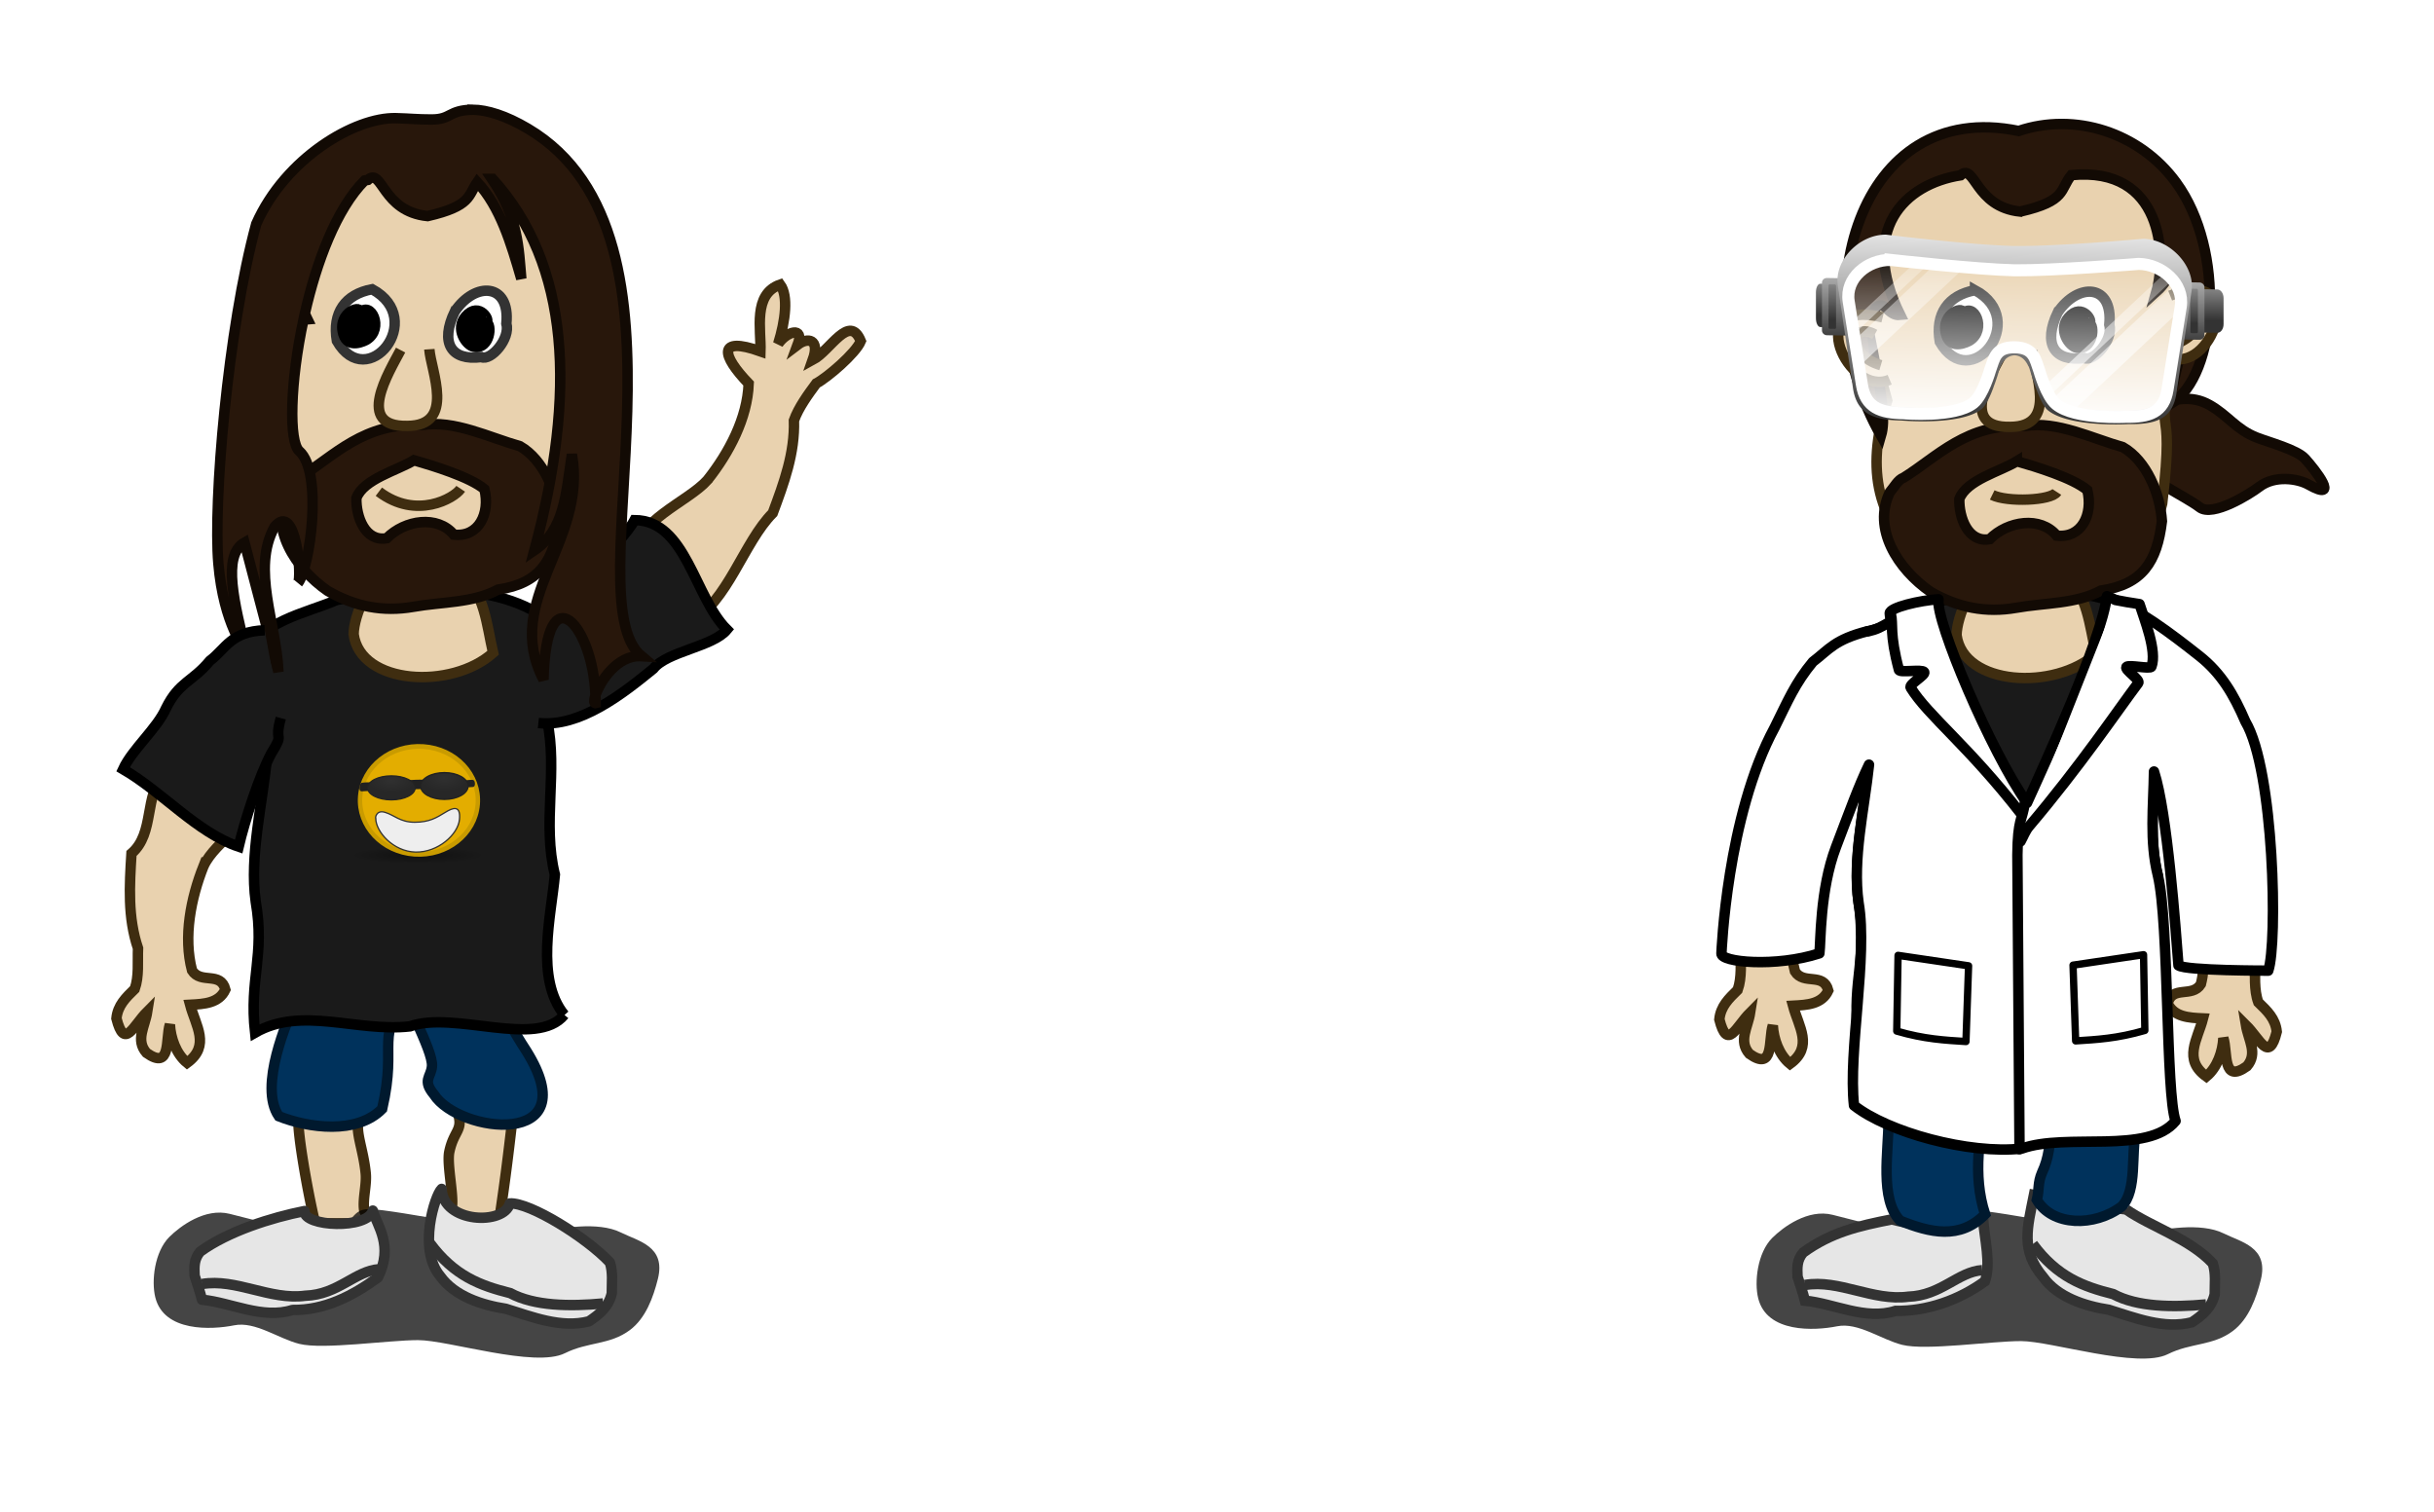 <svg xmlns="http://www.w3.org/2000/svg" xmlns:xlink="http://www.w3.org/1999/xlink" viewBox="0 0 233.003 144.768" version="1.0"><defs><linearGradient gradientUnits="userSpaceOnUse" y2="17551" x2="20250" y1="15151" x1="20250" id="B"><stop offset=".5" stop-color="#404040"/><stop offset=".5" stop-color="#404040"/><stop offset="1" stop-color="#404040"/><stop offset="1" stop-color="#404040"/></linearGradient><linearGradient id="a"><stop offset="0" stop-color="#e9d2af"/><stop offset=".315" stop-color="#e79872"/><stop offset=".632" stop-color="#e55e35"/><stop offset="1" stop-color="#a1210c"/></linearGradient><linearGradient id="b"><stop offset="0" stop-color="#e9d2af"/><stop offset="1" stop-color="#b84533"/></linearGradient><linearGradient id="c"><stop offset="0" stop-color="#e9d2af"/><stop offset="1" stop-color="#b84533"/></linearGradient><linearGradient id="d"><stop offset="0" stop-color="#e9d2af"/><stop offset="1" stop-color="#b84533"/></linearGradient><linearGradient id="e"><stop offset="0" stop-color="#e9d2af"/><stop offset="1" stop-color="#ed3113"/></linearGradient><linearGradient id="f"><stop offset="0" stop-color="#e6ba19"/><stop offset="1" stop-color="#b59214"/></linearGradient><linearGradient id="S"><stop offset="0" stop-color="#b3b3b3"/><stop offset="1" stop-color="#333"/></linearGradient><linearGradient id="T"><stop offset="0" stop-color="#b3b3b3"/><stop offset="1" stop-color="#333"/></linearGradient><linearGradient id="U" y2="156.97" gradientUnits="userSpaceOnUse" x2="501.16" gradientTransform="matrix(1.031 0 0 1.054 -16.283 -7.832)" y1="127.4" x1="501.16"><stop offset="0" stop-color="#fff"/><stop offset="1" stop-color="#1a1a1a"/></linearGradient><linearGradient id="V" y2="133.01" gradientUnits="userSpaceOnUse" x2="510.18" gradientTransform="matrix(1.04 0 0 1.109 -20.7 436.62)" y1="153.02" x1="510.18"><stop offset="0" stop-color="#fff"/><stop offset="1" stop-color="#fff" stop-opacity="0"/></linearGradient><linearGradient id="W" y2="125.75" gradientUnits="userSpaceOnUse" x2="538.19" gradientTransform="matrix(1 0 0 1.022 0 449.45)" y1="146.82" x1="538.19"><stop offset="0" stop-color="#fff"/><stop offset="1" stop-color="#fff" stop-opacity="0"/></linearGradient><linearGradient gradientUnits="userSpaceOnUse" y2="11390" x2="9110" y1="6692" x1="9110" id="g"><stop offset=".5" stop-color="#1f1f1f"/><stop offset=".5" stop-color="#1f1f1f"/><stop offset="1" stop-color="#1f1f1f"/><stop offset="1" stop-color="#1f1f1f"/></linearGradient><linearGradient gradientUnits="userSpaceOnUse" y2="19051" x2="20250" y1="16451" x1="20250" id="h"><stop offset=".5" stop-color="#404040"/><stop offset=".5" stop-color="#404040"/><stop offset="1" stop-color="#404040"/><stop offset="1" stop-color="#404040"/></linearGradient><linearGradient gradientUnits="userSpaceOnUse" y2="18351" x2="20250" y1="15851" x1="20250" id="i"><stop offset=".5" stop-color="#404040"/><stop offset=".5" stop-color="#404040"/><stop offset="1" stop-color="#404040"/><stop offset="1" stop-color="#404040"/></linearGradient><linearGradient gradientUnits="userSpaceOnUse" y2="17551" x2="20250" y1="15151" x1="20250" id="j"><stop offset=".5" stop-color="#404040"/><stop offset=".5" stop-color="#404040"/><stop offset="1" stop-color="#404040"/><stop offset="1" stop-color="#404040"/></linearGradient><linearGradient gradientUnits="userSpaceOnUse" y2="16651" x2="20250" y1="14451" x1="20250" id="k"><stop offset=".5" stop-color="#404040"/><stop offset=".5" stop-color="#404040"/><stop offset="1" stop-color="#404040"/><stop offset="1" stop-color="#404040"/></linearGradient><linearGradient gradientUnits="userSpaceOnUse" y2="15651" x2="20250" y1="14051" x1="20250" id="l"><stop offset=".5" stop-color="#404040"/><stop offset=".5" stop-color="#404040"/><stop offset="1" stop-color="#404040"/><stop offset="1" stop-color="#404040"/></linearGradient><linearGradient gradientUnits="userSpaceOnUse" y2="14551" x2="20200" y1="14051" x1="20200" id="m"><stop offset=".5" stop-color="#404040"/><stop offset=".5" stop-color="#404040"/><stop offset="1" stop-color="#404040"/><stop offset="1" stop-color="#404040"/></linearGradient><linearGradient gradientUnits="userSpaceOnUse" y2="20151" x2="20250" y1="18151" x1="20250" id="n"><stop offset=".5" stop-color="#404040"/><stop offset=".5" stop-color="#404040"/><stop offset="1" stop-color="#404040"/><stop offset="1" stop-color="#404040"/></linearGradient><linearGradient gradientUnits="userSpaceOnUse" y2="19651" x2="20250" y1="17251" x1="20250" id="o"><stop offset=".5" stop-color="#404040"/><stop offset=".5" stop-color="#404040"/><stop offset="1" stop-color="#404040"/><stop offset="1" stop-color="#404040"/></linearGradient><linearGradient gradientUnits="userSpaceOnUse" y2="20377" x2="4780" y1="19477" x1="4780" id="p"><stop offset=".5" stop-color="#404040"/><stop offset=".5" stop-color="#404040"/><stop offset="1" stop-color="#404040"/><stop offset="1" stop-color="#404040"/></linearGradient><linearGradient gradientUnits="userSpaceOnUse" y2="19077" x2="4830" y1="16477" x1="4830" id="q"><stop offset=".5" stop-color="#404040"/><stop offset=".5" stop-color="#404040"/><stop offset="1" stop-color="#404040"/><stop offset="1" stop-color="#404040"/></linearGradient><linearGradient gradientUnits="userSpaceOnUse" y2="18377" x2="4830" y1="15877" x1="4830" id="r"><stop offset=".5" stop-color="#404040"/><stop offset=".5" stop-color="#404040"/><stop offset="1" stop-color="#404040"/><stop offset="1" stop-color="#404040"/></linearGradient><linearGradient gradientUnits="userSpaceOnUse" y2="17577" x2="4830" y1="15177" x1="4830" id="s"><stop offset=".5" stop-color="#404040"/><stop offset=".5" stop-color="#404040"/><stop offset="1" stop-color="#404040"/><stop offset="1" stop-color="#404040"/></linearGradient><linearGradient gradientUnits="userSpaceOnUse" y2="16677" x2="4830" y1="14477" x1="4830" id="t"><stop offset=".5" stop-color="#404040"/><stop offset=".5" stop-color="#404040"/><stop offset="1" stop-color="#404040"/><stop offset="1" stop-color="#404040"/></linearGradient><linearGradient gradientUnits="userSpaceOnUse" y2="15677" x2="4830" y1="14077" x1="4830" id="u"><stop offset=".5" stop-color="#404040"/><stop offset=".5" stop-color="#404040"/><stop offset="1" stop-color="#404040"/><stop offset="1" stop-color="#404040"/></linearGradient><linearGradient gradientUnits="userSpaceOnUse" y2="14577" x2="4880" y1="14077" x1="4880" id="v"><stop offset=".5" stop-color="#404040"/><stop offset=".5" stop-color="#404040"/><stop offset="1" stop-color="#404040"/><stop offset="1" stop-color="#404040"/></linearGradient><linearGradient gradientUnits="userSpaceOnUse" y2="20177" x2="4830" y1="18177" x1="4830" id="w"><stop offset=".5" stop-color="#404040"/><stop offset=".5" stop-color="#404040"/><stop offset="1" stop-color="#404040"/><stop offset="1" stop-color="#404040"/></linearGradient><linearGradient gradientUnits="userSpaceOnUse" y2="19677" x2="4830" y1="17277" x1="4830" id="x"><stop offset=".5" stop-color="#404040"/><stop offset=".5" stop-color="#404040"/><stop offset="1" stop-color="#404040"/><stop offset="1" stop-color="#404040"/></linearGradient><linearGradient gradientUnits="userSpaceOnUse" y2="11390" x2="9110" y1="6692" x1="9110" id="y"><stop offset=".5" stop-color="#1f1f1f"/><stop offset=".5" stop-color="#1f1f1f"/><stop offset="1" stop-color="#1f1f1f"/><stop offset="1" stop-color="#1f1f1f"/></linearGradient><linearGradient gradientUnits="userSpaceOnUse" y2="19051" x2="20250" y1="16451" x1="20250" id="z"><stop offset=".5" stop-color="#404040"/><stop offset=".5" stop-color="#404040"/><stop offset="1" stop-color="#404040"/><stop offset="1" stop-color="#404040"/></linearGradient><linearGradient gradientUnits="userSpaceOnUse" y2="18351" x2="20250" y1="15851" x1="20250" id="A"><stop offset=".5" stop-color="#404040"/><stop offset=".5" stop-color="#404040"/><stop offset="1" stop-color="#404040"/><stop offset="1" stop-color="#404040"/></linearGradient><linearGradient id="Z"><stop stop-color="#303030"/><stop offset="1" stop-color="#272727"/></linearGradient><linearGradient gradientUnits="userSpaceOnUse" y2="16651" x2="20250" y1="14451" x1="20250" id="C"><stop offset=".5" stop-color="#404040"/><stop offset=".5" stop-color="#404040"/><stop offset="1" stop-color="#404040"/><stop offset="1" stop-color="#404040"/></linearGradient><linearGradient gradientUnits="userSpaceOnUse" y2="15651" x2="20250" y1="14051" x1="20250" id="D"><stop offset=".5" stop-color="#404040"/><stop offset=".5" stop-color="#404040"/><stop offset="1" stop-color="#404040"/><stop offset="1" stop-color="#404040"/></linearGradient><linearGradient gradientUnits="userSpaceOnUse" y2="14551" x2="20200" y1="14051" x1="20200" id="E"><stop offset=".5" stop-color="#404040"/><stop offset=".5" stop-color="#404040"/><stop offset="1" stop-color="#404040"/><stop offset="1" stop-color="#404040"/></linearGradient><linearGradient gradientUnits="userSpaceOnUse" y2="20151" x2="20250" y1="18151" x1="20250" id="F"><stop offset=".5" stop-color="#404040"/><stop offset=".5" stop-color="#404040"/><stop offset="1" stop-color="#404040"/><stop offset="1" stop-color="#404040"/></linearGradient><linearGradient gradientUnits="userSpaceOnUse" y2="19651" x2="20250" y1="17251" x1="20250" id="G"><stop offset=".5" stop-color="#404040"/><stop offset=".5" stop-color="#404040"/><stop offset="1" stop-color="#404040"/><stop offset="1" stop-color="#404040"/></linearGradient><linearGradient gradientUnits="userSpaceOnUse" y2="20377" x2="4780" y1="19477" x1="4780" id="H"><stop offset=".5" stop-color="#404040"/><stop offset=".5" stop-color="#404040"/><stop offset="1" stop-color="#404040"/><stop offset="1" stop-color="#404040"/></linearGradient><linearGradient gradientUnits="userSpaceOnUse" y2="19077" x2="4830" y1="16477" x1="4830" id="I"><stop offset=".5" stop-color="#404040"/><stop offset=".5" stop-color="#404040"/><stop offset="1" stop-color="#404040"/><stop offset="1" stop-color="#404040"/></linearGradient><linearGradient gradientUnits="userSpaceOnUse" y2="18377" x2="4830" y1="15877" x1="4830" id="J"><stop offset=".5" stop-color="#404040"/><stop offset=".5" stop-color="#404040"/><stop offset="1" stop-color="#404040"/><stop offset="1" stop-color="#404040"/></linearGradient><linearGradient gradientUnits="userSpaceOnUse" y2="17577" x2="4830" y1="15177" x1="4830" id="K"><stop offset=".5" stop-color="#404040"/><stop offset=".5" stop-color="#404040"/><stop offset="1" stop-color="#404040"/><stop offset="1" stop-color="#404040"/></linearGradient><linearGradient gradientUnits="userSpaceOnUse" y2="16677" x2="4830" y1="14477" x1="4830" id="L"><stop offset=".5" stop-color="#404040"/><stop offset=".5" stop-color="#404040"/><stop offset="1" stop-color="#404040"/><stop offset="1" stop-color="#404040"/></linearGradient><linearGradient gradientUnits="userSpaceOnUse" y2="15677" x2="4830" y1="14077" x1="4830" id="M"><stop offset=".5" stop-color="#404040"/><stop offset=".5" stop-color="#404040"/><stop offset="1" stop-color="#404040"/><stop offset="1" stop-color="#404040"/></linearGradient><linearGradient gradientUnits="userSpaceOnUse" y2="14577" x2="4880" y1="14077" x1="4880" id="N"><stop offset=".5" stop-color="#404040"/><stop offset=".5" stop-color="#404040"/><stop offset="1" stop-color="#404040"/><stop offset="1" stop-color="#404040"/></linearGradient><linearGradient gradientUnits="userSpaceOnUse" y2="20177" x2="4830" y1="18177" x1="4830" id="O"><stop offset=".5" stop-color="#404040"/><stop offset=".5" stop-color="#404040"/><stop offset="1" stop-color="#404040"/><stop offset="1" stop-color="#404040"/></linearGradient><linearGradient gradientUnits="userSpaceOnUse" y2="19677" x2="4830" y1="17277" x1="4830" id="P"><stop offset=".5" stop-color="#404040"/><stop offset=".5" stop-color="#404040"/><stop offset="1" stop-color="#404040"/><stop offset="1" stop-color="#404040"/></linearGradient><linearGradient id="Q"><stop offset="0" stop-color="#d0d0d0"/><stop offset="1" stop-color="#fafafa" stop-opacity=".995"/></linearGradient><linearGradient id="Y"><stop stop-opacity=".323"/><stop offset="1" stop-color="#fff" stop-opacity="0"/></linearGradient><linearGradient id="R"><stop offset="0" stop-color="#e9d2af"/><stop offset=".315" stop-color="#e79872"/><stop offset=".632" stop-color="#e55e35"/><stop offset="1" stop-color="#a1210c"/></linearGradient><linearGradient xlink:href="#S" id="ab" gradientUnits="userSpaceOnUse" gradientTransform="matrix(16.165 -.025 0 13.36 -8093.851 -7032.638)" x1="526.69" y1="588.24" x2="526.69" y2="593.3"/><linearGradient xlink:href="#T" id="ac" gradientUnits="userSpaceOnUse" gradientTransform="matrix(11.455 .051 0 13.36 -5673.982 -7071.733)" x1="526.69" y1="588.24" x2="526.69" y2="593.3"/><linearGradient xlink:href="#T" id="ad" gradientUnits="userSpaceOnUse" x1="495.15" y1="591.86" x2="495.15" y2="598.71"/><linearGradient xlink:href="#T" id="ae" gradientUnits="userSpaceOnUse" gradientTransform="translate(-.31)" x1="496.83" y1="591.01" x2="496.83" y2="596.39"/><linearGradient xlink:href="#T" id="af" gradientUnits="userSpaceOnUse" x1="495.15" y1="591.86" x2="495.15" y2="598.71"/><linearGradient xlink:href="#T" id="ag" gradientUnits="userSpaceOnUse" gradientTransform="translate(-.31)" x1="496.83" y1="591.01" x2="496.83" y2="596.39"/><linearGradient xlink:href="#U" id="ah" gradientUnits="userSpaceOnUse" gradientTransform="matrix(1.031 0 0 1.054 -16.283 -7.832)" x1="501.16" y1="127.4" x2="501.16" y2="156.97"/><linearGradient xlink:href="#V" id="ai" gradientUnits="userSpaceOnUse" gradientTransform="matrix(1.04 0 0 1.109 -20.7 436.62)" x1="510.18" y1="153.02" x2="510.18" y2="133.01"/><linearGradient xlink:href="#W" id="aj" gradientUnits="userSpaceOnUse" gradientTransform="matrix(1 0 0 1.022 0 449.45)" x1="538.19" y1="146.82" x2="538.19" y2="125.75"/><linearGradient id="X"><stop/><stop offset="1" stop-opacity="0"/></linearGradient><radialGradient xlink:href="#X" id="al" gradientUnits="userSpaceOnUse" gradientTransform="matrix(1 0 0 .243 0 382.773)" cx="303.39" cy="505.35" r="204.47"/><radialGradient xlink:href="#Y" id="am" gradientUnits="userSpaceOnUse" gradientTransform="matrix(1.714 -.973 .546 .707 -482.42 431.903)" cx="310.32" cy="516.31" r="225.72"/><radialGradient xlink:href="#Z" id="an" cx="37.01" cy="39.548" r="21.724" gradientTransform="matrix(1 0 0 .426 0 30.295)" gradientUnits="userSpaceOnUse"/><radialGradient xlink:href="#Z" id="ao" cx="37.01" cy="39.35" r="21.724" gradientTransform="matrix(1 0 0 .426 0 30.295)" gradientUnits="userSpaceOnUse"/><filter color-interpolation-filters="sRGB" id="ak" height="1.653" width="1.25" y="-.327" x="-.125"><feGaussianBlur stdDeviation="1.963"/></filter><filter id="aa" height="1.653" width="1.25" y="-.327" x="-.125" color-interpolation-filters="sRGB"><feGaussianBlur stdDeviation="1.963"/></filter></defs><path d="M201.453 38.272c-1.521.427 2.616 5.108 3.174 6.087.866 1.518 4.492 3.087 5.953 4.207 1.24.951 4.802-1.28 5.692-1.962 1.497-1.147 3.718-.778 4.712-.219 3.099 1.742.66-1.39-.328-2.479-.775-.854-3.421-1.555-4.603-2.014-2.01-.78-2.75-2.12-4.55-3.13-1.717-.967-3.33-.537-5.147-.028-1.135.32-3.437-.573-4.903-.462z" fill="#28170b" fill-rule="evenodd" stroke="#120a04"/><path d="M162.144 112.687c-1.872.61-6.114-.64-8.895-1.33-2.357-.59-4.728 1.17-5.782 2.22-1.414 1.42-1.726 4.22-1.335 5.78.832 3.33 5.383 3.11 7.56 2.67 2.009-.4 4.246 1.29 6.228 1.78 2.276.57 8.513-.36 11.366-.36 2.9 0 11.184 2.69 14.06 1.25 2.232-1.11 4.29-.77 6.227-2.22 1.513-1.14 2.227-3.13 2.669-4.89.784-3.14-1.877-3.61-3.558-4.45-2.161-1.08-5.907-.42-7.561 0-1.773.44-14.066-2.23-16.532-2.23-2 0-1.06 1.78-4.447 1.78z" fill-opacity=".728" fill-rule="evenodd" filter="url(#aa)" transform="translate(22.18 4.934)"/><path d="M203.53 115.781c2.356 1.64 6.058 2.77 8.294 5.16.319.94.18 1.97.186 2.96-.295 1.27-1.146 1.99-2.185 2.68-2.665.69-5.417-.42-7.957-1.2-2.27-.35-4.895-1.19-6.278-3.12-2.183-2.58-1.516-4.71-.884-7.87 2.929.57 5.862 1.04 8.825 1.39z" fill="#e6e6e6" fill-rule="evenodd" stroke="#333"/><path d="M199.034 92.551c2.177 2.725 1.962 3.797 4.825 8.186-.52 2.545.446 4.984.625 7.504-.515 2.2.137 5.69-1.375 7.25-2.63 1.98-6.665 1.89-8.125-.63.25-1 .06-1.6.5-2.62 1.286-2.74.677-5.87.25-8.754-.058-3.79-4.126-6.572-3.984-10.366 2.168-.8 5.916-2.166 7.284-.57z" fill="#00325c" fill-rule="evenodd" stroke="#00192e"/><path d="M211.183 124.871c-3.185.3-6.597.25-8.894-.99-2.85-.72-5.362-1.63-7.692-4.79" fill="none" stroke="#333"/><path d="M181.092 116.731c-3.176.63-5.79 1.22-8.486 3.18-.6.72-.572 1.42-.53 2.3.237.77.51 1.51.707 2.3 2.752.26 5.793 1.9 8.667.98 3.018.04 6.07-1.02 8.57-2.84.58-1.71-.04-4.02-.18-5.92-2.782.88-5.946.73-8.748 0z" fill="#e6e6e6" fill-rule="evenodd" stroke="#333"/><path d="M172.783 123.011c3.252-.56 6.502 1.57 9.887 1.12 3.144-.1 4.775-2.39 7.08-2.54" fill="none" stroke="#333"/><path d="M184.566 92.511c-.145.78-3.187 5.63-2.923 6.95.944 2.8-.163 5.06-.862 7.9.016 2.79-.872 7.45 1.125 9.5 2.845 1.13 5.706 1.85 8.124-.62-1.245-3.86-.46-7.54.13-11.56.03-3.8 2.89-6.54 2.75-10.36-2.17-.8-6.976-3.4-8.344-1.81z" fill="#00325c" fill-rule="evenodd" stroke="#00192e"/><path d="M207.465 97.242c-2.805-3.46-1.26-9.456-.902-13.42-1.228-4.957.306-9.842-.747-14.797-.465-3.106 2.397-5.976.836-8.684-1.784-2.413-6.292-3.536-9.321-3.69-3.886.57-7.808.044-11.667.883-2.304 1.003-4.515 2.373-6.892 2.91-.624.14-.877.726-1.368 1.313-.137 2.774 2.889 8.208 1.603 10.712-.387 4.452-1.71 9.48-1.082 13.944.894 5.194-.64 7.356-.064 12.535 4.48-2.566 9.733-.03 14.822-.6 4.268-1.526 12.135 2.131 14.782-1.106z" fill="#1a1a1a" fill-rule="evenodd" stroke="#000"/><path d="M187.297 60.806c.657 4.86 9.389 5.336 13.35 1.778-.626-2.689-.793-5.782-3.1-7.65-2.15-.765-4.435-.649-6.68-.525-2 .927-3.555 4.613-3.57 6.397z" fill="#e9d2af" fill-rule="evenodd" stroke="#3f2d10"/><path d="M178.77 23.183c-1.41 4.801.633 10.454 1.89 15.156-1.822 5.854-1.585 11.191 3.968 15.861 6.424 2.09 20.154 3.055 22.354-5.99 1.366-11.377-1.113-4.824 1.473-14.329.855-12.313-3.514-20.66-15.09-19.765-8.002-.262-11.436 3.864-14.595 9.067z" fill="#e9d2af" fill-rule="evenodd" stroke="#3f2d10"/><path d="M193.849 40.782c-5.561-.312-8.43 2.973-11.61 4.943-.538.18-.914.91-1.334 1.4-1.68 3.514.759 7.342 3.902 9.528 2.633 1.528 5.315 2.031 8.203 1.53 2.73-.487 5.7-.35 8.11-1.648 3.985-.585 5.37-2.754 5.838-6.645-.175-2.648-1.475-5.784-3.736-7.083-2.947-.834-6.31-2.534-9.373-2.025zm-.774 3.37c1.816.524 5.342 1.591 6.743 2.767.563 2.322-.536 4.633-2.932 4.353-1.556-1.877-4.67-1.416-6.418.343-2.086.372-2.958-2.109-2.905-3.846.677-1.825 3.933-2.644 5.512-3.618zM193.403 20.254c4.48-1.03 3.745-2.096 4.886-3.49 8.755-.862 9.13 7.674 8.138 11.16 1.657-1.494.785-2.249 2.83-.808.47.403.116 4.061.036 4.535-.085.5-1.862 6.863-1.488 7.015 4.477-2.717 5.29-14.654.515-21.19-3.522-4.824-9.732-6.748-15.077-4.938C177.87 9.36 172.509 28.51 180.067 41.71c.882-2.986-1.633-8.984-.523-12.234.924-.823 1.167.804 2.36.676-4.017-8.132.395-12.527 5.778-13.373 1.383-1.224 1.352 3.04 5.72 3.476z" fill="#28170b" fill-rule="evenodd" stroke="#120a04"/><path d="M196.98 29.91c-1.415 2.975-.387 4.751 2.545 4.366.892.41 2.8-1.75 2.394-3.21.387-3.899-2.996-4.04-4.938-1.156zM189.068 27.78c-2.592.485-3.834 2.262-3.375 4.944 2.899 5.066 8.69-2.059 3.375-4.945z" fill="#fff" fill-rule="evenodd" stroke="#333"/><path d="M199.962 30.904c.525.02-.61-2.048-1.946-.525-1.036 1.18.044 2.781.802 2.915 1.524.268 1.798-2.179 1.144-2.39zM187.843 30.095c.473-.94-2.174-.224-1.533 1.974.442 1.518 2.114.617 2.24.538 1.699-1.058.386-3.847-.707-2.512z" fill-rule="evenodd" stroke="#000"/><path d="M191.794 33.605c-1.138 2.17-4.388 7.37.63 7.261 4.682-.01 2.255-5.317 2.122-7.34" fill="#e9d2af" fill-rule="evenodd" stroke="#3f2d10"/><path d="M190.712 47.382c1.429.708 5.643.558 6.186-.286" fill="none" stroke="#3f2d10"/><path d="M207.745 28.302c7.413-2.957 4.337 7.177.15 6.004M208.72 29.82c2.127-1.584 2.94 1.602-.175 2.996M180.228 30.38c-7.746-1.92-3.32 7.701.669 5.968M179.469 32.015c-2.323-1.278-2.696 1.99.58 2.946M172.93 83.003c-1.22 3.075-1.947 6.777-1.101 9.99.839 1.334 2.733.062 3.19 1.827-.612 1.314-2.021 1.384-3.376 1.455.533 2.012 1.97 3.915-.288 5.562-1.055-.859-1.58-2.398-1.647-3.673-.433 1.377.16 4.421-2.24 2.72-1.077-1.234-.154-2.507.073-3.947-1.363 1.367-2.178 3.684-2.95.651.125-1.259.9-1.989 1.75-2.823.43-1.205.263-2.599.316-3.894-1-2.966 1.48-5.728 1.672-8.812 2.27-1.958-1.138-5.88.858-7.902.64-.959 1.23-1.773 2.064-2.5 2.92-.203 4.99 1.074 5.69 3.892.746 3.685-2.786 4.841-4.011 7.454zM210.99 91.36c-.003.977-.067 1.925-.304 2.85-.831 1.339-2.733.078-3.179 1.846.62 1.31 2.029 1.371 3.385 1.435-.521 2.015-1.949 3.926.32 5.56 1.05-.865 1.565-2.408 1.626-3.682.44 1.374-.135 4.42 2.255 2.705 1.07-1.24.14-2.506-.095-3.945 1.37 1.358 2.199 3.67 2.953.633-.133-1.258-.913-1.983-1.766-2.812-.438-1.202-.279-2.598-.34-3.893.206-.623.237-1.213.183-1.799l-5.038 1.102z" fill="#e9d2af" fill-rule="evenodd" stroke="#3f2d10"/><path d="M194.043 76.86c-3.468-4.913-8.789-17.433-8.473-19.494-1.806.11-4.66.788-4.67 1.34-.004.213.16.744-.014.844-.868.502-1.2.695-2.094.9v-.032c-3.174.811-3.687 1.745-5.25 2.937-1.702 2.047-2.4 3.753-3.656 6.282-4.603 8.502-5.092 21.592-5.094 21.625-.13.858 5.23 1.354 9.375 0 .142-.979.017-6.055 1.588-10.175 1.333-3.496 2.182-5.864 3.162-7.888-.453 4.27-1.594 8.993-1 13.219.894 5.194-1.013 14.227-.437 19.406 3.243 2.56 10.978 4.698 16.067 4.128 4.268-1.526 12.07.594 14.717-2.643-.954-2.668-.611-18.905-1.69-23.485-.828-3.34-.42-6.65-.376-9.969 1.28 3.926 2.069 15.043 2.344 18.563.754.515 8.594.5 8.594.5.903-2.6.582-19.182-2.188-23.844-1.117-2.594-2.318-4.631-4.406-6.281-2.686-2.123-5.808-4.497-8.85-5.725-.53 4.245-5.88 15.89-7.65 19.793z" fill="#fff" fill-rule="evenodd" stroke="#000" stroke-linejoin="round"/><path d="M181.012 58.807c.234.917-.159 1.831.772 5.327.076.287 2.226-.089 2.416.2.182.275-1.499 1.167-1.296 1.494 1.683 2.714 5.496 5.54 10.604 12.112" fill="none" stroke="#000" stroke-linecap="round" stroke-linejoin="round"/><path d="M202.549 57.442c.683.13 1.354.26 2.266.39.445 1.413 1.693 4.498 1.14 5.986-.097.264-2.189-.217-2.39.029-.219.27 1.364 1.22 1.122 1.539-1.897 2.514-5.498 7.882-10.447 13.718-.349.411-.543.948-.816 1.445" fill="#fff" stroke="#000" stroke-linecap="round" stroke-linejoin="round"/><path d="M193.82 76.906c-.233 1.643-.66 1.465-.698 4.93l.204 28.18" fill="none" stroke="#000" stroke-linecap="round"/><path d="M537.692 838.45l39.505-.063c4.644-.007 8.384 5.19 8.384 11.654v35.116c0 6.463-3.74 11.672-8.384 11.68l-39.505.062c-4.645.007-8.384-5.19-8.384-11.654V850.13c0-6.463 3.74-11.672 8.384-11.68z" fill="url(#ab)" transform="matrix(.071 .001 0 .071 171.283 -32.396)"/><path d="M41.903 838.22l20.142.089c3.291.014 5.94 5.23 5.94 11.693v35.116c0 6.463-2.649 11.655-5.94 11.64l-20.142-.089c-3.291-.014-5.94-5.23-5.94-11.693V849.86c0-6.463 2.649-11.655 5.94-11.64z" fill="url(#ac)" transform="matrix(.071 .001 0 .071 171.283 -32.396)"/><path d="M495.66 592.36c-.28 0-.5.206-.5.469v4.656c0 .262.22.469.5.469h2.156l-.437-5.594z" fill="url(#ad)" transform="matrix(.961 .016 0 .98 -301.435 -561.833)"/><path d="M495.92 592.98h.538c.058 0 .106.06.106.134v4.07c0 .075-.048.134-.106.134h-.538c-.059 0-.106-.06-.106-.133v-4.071c0-.074.047-.134.106-.134z" fill="url(#ae)" transform="matrix(.961 .016 0 .98 -301.435 -561.833)"/><g><path d="M495.66 592.36c-.28 0-.5.206-.5.469v4.656c0 .262.22.469.5.469h2.156l-.437-5.594z" fill="url(#af)" transform="matrix(-.961 -.016 0 .98 686.878 -545.54)"/><path d="M495.92 592.98h.538c.058 0 .106.06.106.134v4.07c0 .075-.048.134-.106.134h-.538c-.059 0-.106-.06-.106-.133v-4.071c0-.074.047-.134.106-.134z" fill="url(#ag)" transform="matrix(-.961 -.016 0 .98 686.878 -545.54)"/></g><g><path transform="matrix(.749 .012 0 .749 -195.303 -81.115)" d="M501.81 130.25c-3.401 0-6.688 3.399-6.156 6.653l1.937 13.125c.532 3.255 2.724 3.938 6.125 3.938 0 0 7.54.576 10.281-1.594.56-.443 1.092-1.635 1.5-2.719.04-.105.057-.178.094-.281.17-.443.296-.818.406-1.156.036-.115.037-.1.063-.188.083-.262.1-.352.125-.437a4.62 4.62 0 01.344-.875c.04-.086.078-.169.125-.25a2.66 2.66 0 01.5-.625 1.807 1.807 0 011.093-.438c.43.026.8.183 1.094.438.196.17.358.393.5.625.05.083.08.162.125.25.015.033.048.06.063.093.093.2.154.414.218.625a27.966 27.966 0 00.75 2.219c.408 1.084.94 2.276 1.5 2.719 2.742 2.17 10.281 1.594 10.281 1.594 3.402 0 5.594-.683 6.125-3.938l1.938-13.125c.532-3.254-2.755-6.653-6.156-6.653 0 0-10.78 1.153-16.438 1.188-5.659-.035-16.438-1.188-16.438-1.188zm.781 3.59s10.807.971 15.656 1c4.85-.029 15.656-1 15.656-1 2.91 0 5.737 2.288 5.281 5.063l-1.656 10.031c-.455 2.775-2.37 3.344-5.281 3.344 0 0-6.414.478-8.781-1.344-.396-.304-.758-.834-1.063-1.406-.039-.08-.057-.169-.093-.25-.08-.16-.149-.309-.22-.469-.381-.93-.624-1.718-.624-1.718-.288-.769-.488-1.536-.938-2.094-.097-.126-.183-.241-.312-.344-.007-.006-.024.005-.031 0a1.99 1.99 0 00-.5-.281 2.823 2.823 0 00-.594-.188c-.01-.002-.022.002-.031 0a4.874 4.874 0 00-.813-.062c-.604.003-1.068.1-1.437.25a1.99 1.99 0 00-.5.281c-.007.005-.025-.006-.031 0-.13.103-.216.218-.313.344-.45.558-.65 1.325-.937 2.094 0 0-.243.788-.625 1.718-.065.147-.116.29-.188.438-.042.093-.08.188-.125.281-.304.572-.667 1.102-1.062 1.406-2.367 1.822-8.782 1.344-8.782 1.344-2.91 0-4.826-.569-5.28-3.344l-1.657-10.03c-.455-2.775 2.37-5.063 5.281-5.063z" fill="url(#ah)"/><path d="M502.39 585.59c-2.95 0-5.823 2.426-5.362 5.37l1.69 10.636c.46 2.943 2.38 3.568 5.33 3.568 0 0 6.505.478 8.904-1.455 1.241-1 2.145-4.226 2.145-4.226.549-1.5.666-2.967 3.152-2.98 2.486.013 2.604 1.48 3.152 2.98 0 0 .904 3.226 2.145 4.226 2.4 1.933 8.905 1.455 8.905 1.455 2.95 0 4.868-.624 5.33-3.568l1.69-10.636c.46-2.944-2.413-5.37-5.363-5.37 0 0-10.944 1.043-15.859 1.074-4.915-.031-15.859-1.074-15.859-1.074z" fill="url(#ai)" stroke="#fff" stroke-width="1.543" transform="matrix(.749 .012 0 .749 -195.303 -419.754)"/><path d="M505.53 585.87l-8.094 7.696.25 1.597 9.563-9.133c-.856-.072-1.079-.103-1.72-.16zm2.5.224l-10.219 9.771.531 3.417 13.562-12.933c-1.415-.096-2.57-.15-3.875-.256zm29.438.606l-15.406 14.69c.177.418.395.85.625 1.245l15.75-15.072a5.533 5.533 0 00-.969-.863zm1.313 1.341L523 603.111c.17.236.373.455.562.607.519.418 1.205.705 2 .926l13.812-13.188.094-.51c.169-1.08-.12-2.06-.688-2.907z" opacity=".652" fill="url(#aj)" fill-rule="evenodd" transform="matrix(.749 .012 0 .749 -195.303 -419.754)"/></g><path d="M198.448 92.393l.25 7.25c2.005-.13 3.974-.224 6.625-1l-.125-7.25zM188.448 92.455l-.25 7.25c-2.004-.13-3.973-.223-6.625-1l.125-7.25z" fill="none" stroke="#000" stroke-width=".7" stroke-linecap="round" stroke-linejoin="round"/><g><path d="M28.417 102.98c.035 1.487.252 2.89.156 4.094-.114 1.45.9 7.06 1.5 9.625-.077.02-.107.012-.187.031-.542.134-.997.25-1.469.375h7.406c-.372-.492-.912-.897-.968-1.312-.142-1.047.263-2.37.156-3.469-.225-2.303-1.025-3.99-.656-5.125.481-1.334 1.303-2.943 1.906-4.219h-7.844zm13.656 0c.6 1.193 1.345 2.406 1.72 3.47.62 1.764-.345 1.723-.782 3.812-.267 1.272.542 4.56.187 5.53-.182.5-.308.921-.406 1.313h6.656a17.07 17.07 0 00-1.562-.937c.245-1.757.628-4.133 1.344-10.656.098-.893.137-1.724.125-2.532h-7.282z" fill="#e9d2af" fill-rule="evenodd" stroke="#3f2d10"/><path d="M80.868 108.387c-1.872.61-6.114-.64-8.895-1.33-2.357-.59-4.728 1.17-5.782 2.22-1.414 1.42-1.726 4.22-1.335 5.78.832 3.33 5.383 3.11 7.56 2.67 2.009-.4 4.246 1.29 6.228 1.78 2.276.57 8.513-.36 11.366-.36 2.9 0 11.184 2.69 14.06 1.25 2.232-1.11 4.29-.77 6.227-2.22 1.513-1.14 2.227-3.13 2.669-4.89.784-3.14-1.877-3.61-3.558-4.45-2.161-1.08-5.907-.42-7.561 0-1.773.44-14.066-2.23-16.532-2.23-2 0-1.06 1.78-4.447 1.78z" fill-opacity=".728" fill-rule="evenodd" filter="url(#ak)" transform="translate(-49.988 9.141)"/><path d="M48.804 115.203c1.917-.111 7.339 3.256 9.575 5.646.319.94.18 1.97.186 2.96-.295 1.27-1.146 1.99-2.185 2.68-2.665.69-5.417-.42-7.957-1.2-2.27-.35-4.895-1.19-6.278-3.12-2.183-2.58-.5-7.774.132-8.356.124 3.294 6.007 3.494 6.527 1.39z" fill="#e6e6e6" fill-rule="evenodd" stroke="#333" stroke-linejoin="round"/><path d="M45.589 92.459c2.177 2.725 1.962 3.797 4.825 8.186 5.792 9.332-6.488 7.855-8.875 4.124-1.131-1.368-.285-1.635-.188-2.683.15-1.614-3.041-6.737-3.046-9.057 2.168-.801 5.916-2.166 7.284-.57z" fill="#00325c" fill-rule="evenodd" stroke="#00192e"/><path d="M57.738 124.779c-3.185.3-6.597.25-8.894-.99-2.85-.72-5.362-1.63-7.692-4.79" fill="none" stroke="#333"/><path d="M29.15 115.932c-3.177.63-7.292 1.927-9.99 3.887-.6.72-.571 1.42-.53 2.3.238.77.512 1.51.708 2.3 2.752.26 5.793 1.9 8.667.98 3.018.04 5.672-1.285 8.172-3.105 1.515-3.07-.064-4.922-.49-6.407-.475 1.822-6.668 1.548-6.538.045z" fill="#e6e6e6" fill-rule="evenodd" stroke="#333" stroke-linejoin="round"/><path d="M19.338 122.919c3.252-.56 6.502 1.57 9.887 1.12 3.144-.1 4.775-2.39 7.08-2.54" fill="none" stroke="#333"/><path d="M31.12 92.419c-.144.78-2.393 2.445-2.918 3.685-.632 1.493-3.486 7.894-1.51 10.753 2.846 1.13 7.475 1.762 9.893-.708 1.529-6.646-.927-6.44 2.88-11.92-2.17-.8-6.976-3.4-8.344-1.81z" fill="#00325c" fill-rule="evenodd" stroke="#00192e"/><path d="M54.02 97.15c-2.805-3.461-1.26-9.456-.902-13.42-1.228-4.957.306-9.842-.747-14.797-.465-3.106 2.397-5.976.836-8.684-1.784-2.413-6.292-3.536-9.321-3.691-3.886.57-7.808.045-11.667.884-2.847 1.239-7.81 2.166-8.127 5.239-.137 2.774 2.756 7.192 1.47 9.696-.387 4.452-1.71 9.48-1.082 13.944.894 5.194-.64 7.356-.064 12.535 4.48-2.566 9.733-.03 14.822-.6 4.268-1.526 12.135 2.13 14.782-1.106z" fill="#1a1a1a" fill-rule="evenodd" stroke="#000"/><path d="M33.852 60.714c.657 4.859 9.389 5.336 13.35 1.778-.626-2.69-.793-5.782-3.1-7.65-2.15-.765-4.435-.65-6.68-.525-2 .927-3.555 4.613-3.57 6.397z" fill="#e9d2af" fill-rule="evenodd" stroke="#3f2d10"/><path d="M25.325 23.09c-1.41 4.802.633 10.455 1.89 15.157-1.822 5.854-1.585 11.19 3.968 15.86 6.424 2.09 20.154 3.056 22.354-5.99 1.366-11.376-1.113-4.823 1.473-14.328.855-12.313-3.514-20.66-15.09-19.765-8.002-.263-11.436 3.864-14.595 9.067z" fill="#e9d2af" fill-rule="evenodd" stroke="#3f2d10"/><path d="M40.404 40.69c-5.561-.312-8.43 2.973-11.61 4.943-.538.18-.914.909-1.334 1.4-1.68 3.514.759 7.342 3.902 9.528 2.633 1.528 5.315 2.03 8.203 1.529 2.73-.486 5.7-.35 8.11-1.647 3.985-.585 5.37-2.754 5.838-6.645-.175-2.648-1.475-5.784-3.736-7.083-2.947-.834-6.31-2.534-9.373-2.025zm-.774 3.369c1.816.525 5.342 1.592 6.743 2.768.563 2.322-.536 4.633-2.932 4.353-1.556-1.877-4.67-1.416-6.418.343-2.086.372-2.958-2.11-2.905-3.846.677-1.825 3.933-2.644 5.512-3.618z" fill="#28170b" fill-rule="evenodd" stroke="#120a04"/><path d="M43.536 29.818c-1.416 2.975-.388 4.75 2.544 4.366.892.41 2.8-1.75 2.394-3.211.387-3.898-2.996-4.04-4.938-1.155zM35.623 27.687c-2.592.486-3.834 2.263-3.375 4.945 2.899 5.066 8.69-2.06 3.375-4.945z" fill="#fff" fill-rule="evenodd" stroke="#333"/><g fill-rule="evenodd"><path d="M67.72 45.96c2.058-2.59 3.828-5.92 3.949-9.24-2.572-2.67-3.05-4.566 1.13-3.088.074-2.08-.751-5.467 1.888-6.39.786 1.076.507 3.442-.195 5.673.813-1.192 2.54-1.713 1.87.08.94-.716 2.16-.562 1.44 1.458 1.7-.913 3.5-4.485 4.6-1.801-.48 1.169-3.21 3.499-4.26 4.05-.76 1.029-1.71 2.324-2.14 3.547.1 3.129-.954 5.974-2.03 8.87-2.792 2.803-4.3 8.5-7.935 10.486-2.854-.653-5.702-3.183-5.555-6.082.355-3.743 5.308-5.416 7.238-7.562z" fill="#e9d2af" stroke="#3f2d10"/><path d="M51.24 60.116c1.707-1.86 8.335-8.111 9.507-10.328 4.947.025 5.715 7.386 8.843 10.485-1.341 1.639-5.732 2.076-7.045 3.744-2.964 2.419-7.042 5.635-11.008 5.195" style="marker:none" color="#000" fill="#1a1a1a" stroke="#000" overflow="visible" enable-background="accumulate"/></g><path d="M45.248 10.5c-2.358.051-2.016.939-3.937.938-1.429-.001-1.955-.087-3.407-.125-3.938-.105-10.58 3.821-13.375 10.125-2.75 10.124-4.125 26.625-3.625 32.5s2.625 8.375 2.625 8.375c-1.047-4.463-2.309-9.142-.125-10.375l3.25 12.375c-.184-4.64-2.594-9.836-.375-13.875 2.086-2.548 2.644 4.906 2.25 5.375 1.161-1.454 2.4-10.624.125-12.625-1.022-.9-.89-6.61.407-12.625.115.025.237.046.375.03-.1-.2-.162-.398-.25-.593 1.122-4.947 3.019-9.995 5.718-12.719.105-.019.207-.046.313-.062 1.383-1.224 1.35 3.034 5.719 3.469 4.209-.968 3.865-1.976 4.75-3.25 2.208 2.39 3.227 5.815 4.218 9.25-.26-2.944-.264-5.787-2.812-9.563h.062c7.429 8.199 8.04 20.485 4 35.563 2.881-1.958 3.011-5.344 3.594-9.188 1.507 8.415-6.698 13.91-2.719 21.563.256-10.457 4.761-5.072 4.969 1.5.44-1.315 2.08-3.892 4.406-3.75-6.617-5.507 6.6-40.161-10.875-50.5-2.12-1.255-3.903-1.788-5.281-1.813zm11.75 56.063c-.159.475-.141.798.031.75.005-.253-.023-.5-.031-.75z" fill="#28170b" fill-rule="evenodd" stroke="#120a04"/><path d="M46.517 30.812c.525.02-.61-2.048-1.946-.525-1.036 1.18.044 2.78.802 2.915 1.524.268 1.798-2.18 1.144-2.39zM34.398 30.003c.473-.941-2.174-.224-1.533 1.974.442 1.518 2.114.617 2.24.538 1.699-1.058.386-3.847-.707-2.512z" fill-rule="evenodd" stroke="#000"/><path d="M38.349 33.513c-1.138 2.169-4.388 7.369.63 7.26 4.682-.01 2.255-5.316 2.122-7.34" fill="#e9d2af" fill-rule="evenodd" stroke="#3f2d10"/><path d="M44.102 46.79c-.602.9-4.238 3.003-7.835.28" fill="none" stroke="#3f2d10"/><path d="M19.485 82.91c-1.22 3.076-1.947 6.778-1.101 9.99.839 1.335 2.733.063 3.19 1.828-.612 1.314-2.021 1.384-3.376 1.455.533 2.012 1.97 3.915-.288 5.562-1.055-.86-1.58-2.398-1.647-3.673-.433 1.377.16 4.42-2.24 2.719-1.077-1.233-.154-2.506.073-3.946-1.363 1.367-2.178 3.684-2.95.65.125-1.258.9-1.988 1.75-2.822.43-1.205.263-2.6.316-3.894-1-2.966-.817-5.994-.626-9.078 2.27-1.958 1.16-5.615 3.156-7.636.64-.96 1.23-1.773 2.064-2.501 2.92-.202 4.99 1.075 5.69 3.893.746 3.685-2.786 4.84-4.011 7.454z" fill="#e9d2af" fill-rule="evenodd" stroke="#3f2d10"/><path d="M26.88 68.743c-.684 2.45.41 1.245-.915 3.383-1.184 2.229-2.544 6.483-3.121 8.923-4.003-1.36-7.255-5.2-11.061-7.413.886-1.923 3.264-3.905 4.116-5.85 1.256-2.53 2.493-2.486 4.195-4.533 1.563-1.192 2.007-2.795 5.244-2.92" fill="#1a1a1a" fill-rule="evenodd" stroke="#000"/><g><path d="M102.016 501.774c8.472-25.934 105.499-45.356 216.716-43.38 111.216 1.975 194.508 24.6 186.036 50.534-8.472 25.934-105.499 45.356-216.716 43.38-110.953-1.97-194.165-24.497-186.087-50.376" transform="matrix(.031 0 0 .016 30.59 73.778)" opacity=".375" fill="url(#al)"/><path transform="matrix(.025 0 0 .027 31.82 68.418)" d="M106.366 289.25c9.469-105.417 117.908-184.365 242.207-176.335 124.298 8.03 217.386 99.998 207.918 205.416-9.469 105.417-117.908 184.365-242.206 176.335-124.004-8.01-217.004-99.58-207.975-204.774" fill="url(#am)"/><path d="M106.366 289.25c9.469-105.417 117.908-184.365 242.207-176.335 124.298 8.03 217.386 99.998 207.918 205.416-9.469 105.417-117.908 184.365-242.206 176.335-124.004-8.01-217.004-99.58-207.975-204.774" transform="matrix(.025 0 0 .027 31.82 68.418)" fill="#e3ad00" stroke="#c99b00" stroke-width="16.789" stroke-linecap="round"/><path d="M45.191 74.654a.414.414 0 00-.027.004c-.657-.027-1.839.345-2.561.204-1.842-.358-3.37-.254-5.408.07-.807.128-1.65-.138-2.503-.002-.201-.015-.28.318-.28.508.002.19.054.33.255.314 3.843-.217 7.536-.222 10.583-.412.188-.02.225-.193.21-.37-.015-.176-.08-.325-.269-.316z" color="#000" fill="#212121"/><path transform="matrix(.105 0 0 .138 38.651 67.96)" d="M58.734 52.772c0 5.11-9.726 9.253-21.723 9.253-11.998 0-21.724-4.143-21.724-9.253s9.726-9.253 21.724-9.253c11.997 0 21.723 4.143 21.723 9.253z" fill="url(#an)" stroke="#212121"/><path d="M26.33 996.697c0 10.898 13.318 26.882 30.335 27.245 17.017.364 32.185-14.167 33.295-26.155 1.11-11.989-5.112-9.49-10.729-5.813-6.659 4.36-12.208 7.992-23.306 7.992s-15.537-5.812-22.566-7.992c-7.03-2.18-7.4 5.086-7.03 4.723z" fill="#eee" fill-rule="evenodd" stroke="#323232" stroke-width="1.012" transform="matrix(.126 0 0 .119 32.649 -40.283)"/><path d="M58.734 52.772c0 5.11-9.726 9.253-21.723 9.253-11.998 0-21.724-4.143-21.724-9.253s9.726-9.253 21.724-9.253c11.997 0 21.723 4.143 21.723 9.253z" transform="matrix(.105 0 0 .124 33.58 68.876)" fill="url(#ao)" stroke="#232323"/></g></g></svg>